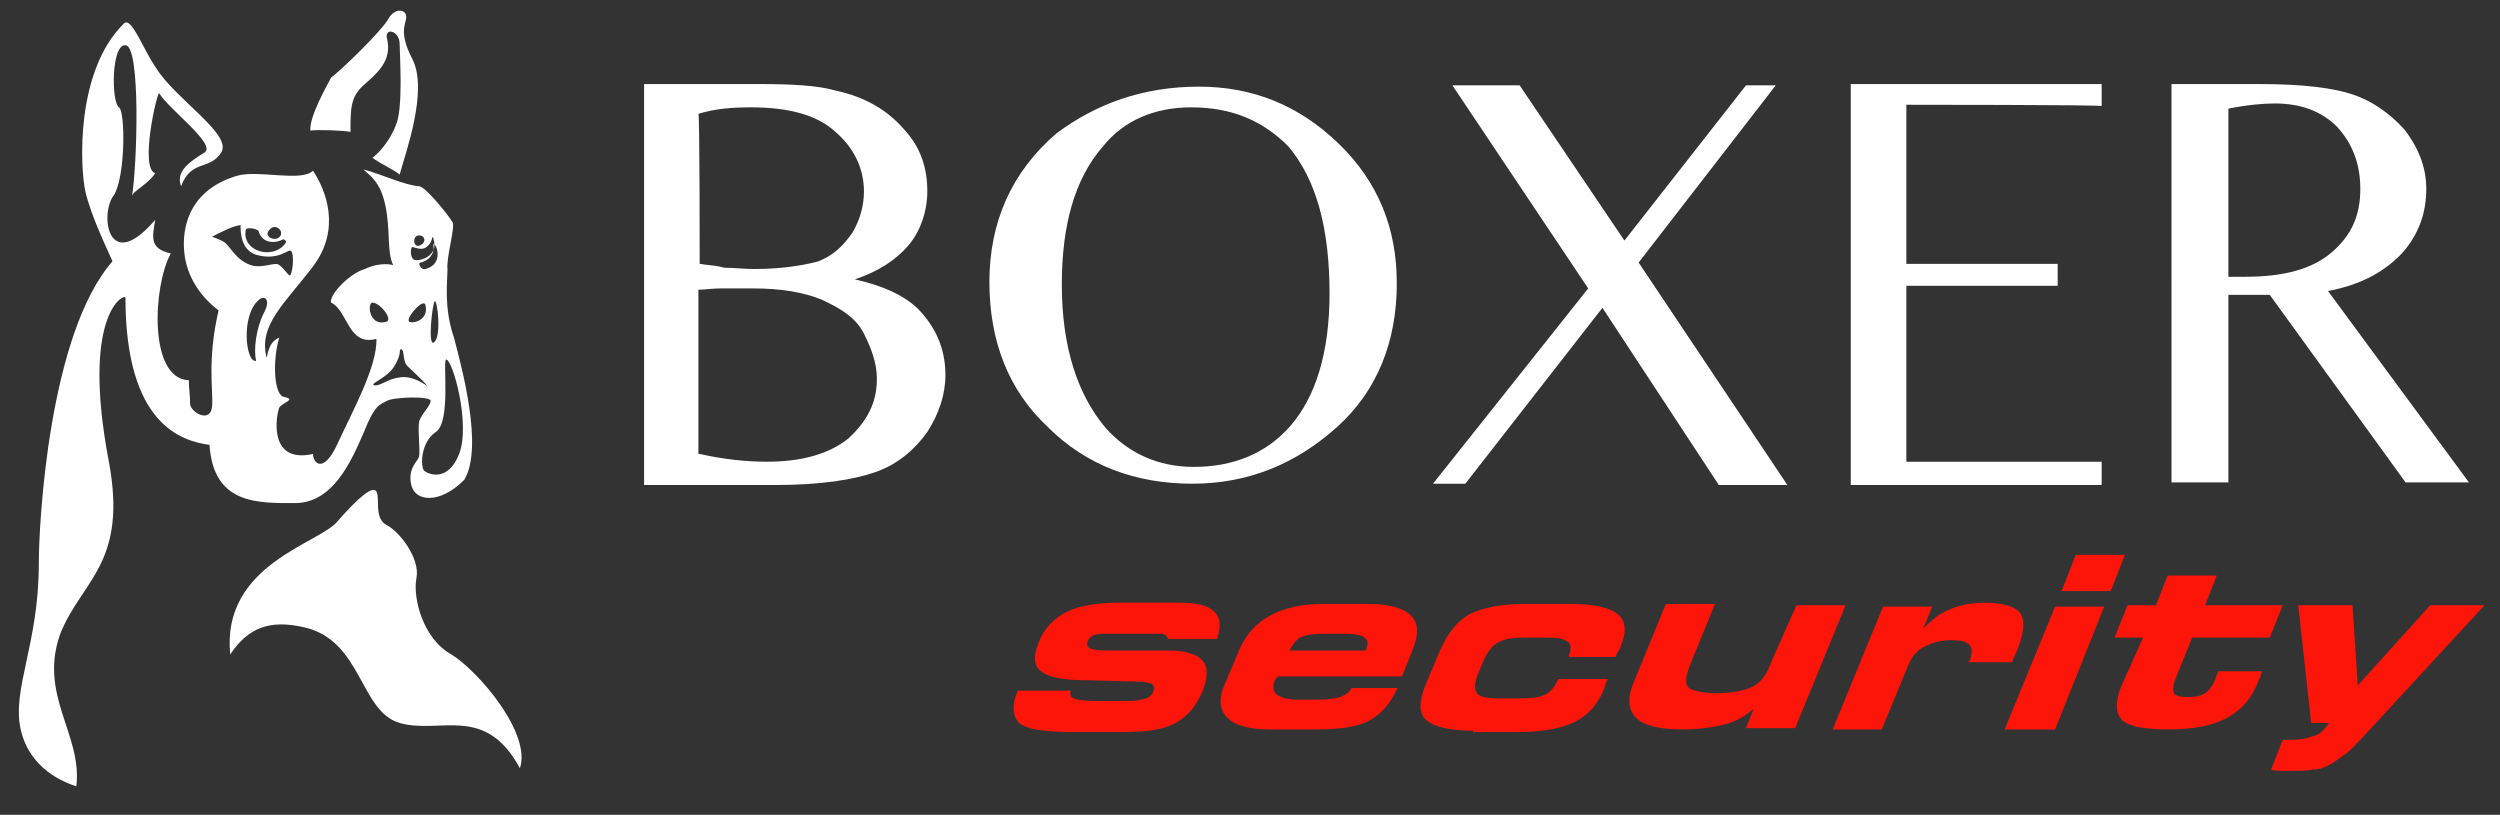 <?xml version="1.0" encoding="utf-8"?>
<!-- Generator: Adobe Illustrator 19.2.1, SVG Export Plug-In . SVG Version: 6.00 Build 0)  -->
<svg version="1.1" id="Layer_1" xmlns="http://www.w3.org/2000/svg" xmlns:xlink="http://www.w3.org/1999/xlink" x="0px" y="0px"
	 width="193.3px" height="63px" viewBox="0 0 193.3 63" style="enable-background:new 0 0 193.3 63;" xml:space="preserve">
<rect x="0" y="0" width="193.3" height="63" fill="#333333" stroke="none"/>
<style type="text/css">
	.st0{fill:#FFFFFF;}
	.st1{fill:#FE1509;}
</style>
<title>launch-logo</title>
<path class="st0" d="M17.8,50.6c1.4-2.1,3.1-2.7,5.7-2.1c4.5,1,4.3,6.5,7.4,7.4s6.6-1.5,9.3,3.5c0.9-2.7-3.2-7.5-5.3-8.8
	c-2.2-1.2-3-4.4-2.7-5.9s-1.3-3.6-2.3-4.1s-0.5-2.1-0.8-2.6s-1.5,0.6-3,2.3C24.8,42,17.1,43.6,17.8,50.6z M24,10.1
	c0.5-0.1,2.8,0,3.1,0.1c0-1.8,0-2.7,1-3.6s2.3-1.9,1.8-3.7c-0.1-0.8,1-0.5,1,0.5c0,0.8,0.3,5-0.3,6.3c-0.5,1.3-1.4,2.2-1.8,2.5
	c0.5,0.4,1.8,1,2.1,1.3c0.5-1.8,2.2-6.5,1-8.9c-1.2-2.3-0.4-2.8-0.5-3.4c-0.1-0.5-0.9-0.6-1.4,0.3s-3.7,4-4.4,4.5
	C25.3,6.6,23.9,9,24,10.1z"/>
<path class="st0" d="M35.1,26.1c-0.8-2.3-0.5-4.4-0.5-5.3c-0.1-0.9,0.6-3.2,0.4-3.6s-2.1-2.8-2.6-2.8c-1.2-0.1-2.8-0.9-4.3-1.3
	c0.5,0.5,1.3,0.9,1.7,2.8s0.1,3.6,0.6,4.6c0,0-0.9-0.3-2.2,0.3c-1.3,0.4-2.8,2.1-2.6,2.6c1.3,0.6,1.3,3.4,3.5,2.8
	c0.1,2.1-1.9,5.7-3,8.1s-1.9,1.5-1.9,0.8c-3.6,0.8-2.8-3.2-2.6-3.6c0.3-0.4,1.3-0.6,0.4-0.8c-0.9-0.1-0.9-3.1-0.4-4.6
	c-1,0.4-0.9,1.7-1,1.5c-0.6-2.5,1.4-4.1,3.6-7s1-5.9,0-7.4c-0.9,0.9-4.3-0.1-5.9,0.4c-4,1.2-4.3,4.5-4,6.3s1.4,3.2,2.6,4.1
	c-0.9,3.9-0.4,6.2-0.5,7.4c-0.1,1.3-1.5,0.6-1.7-0.1c0-0.8-0.1-1.2-0.1-1.9c-3.1-0.1-2.8-7.2-1.4-9.8c-1.7-0.4-1.4-1.3-1.2-2.6
	c-3.7,4.3-4.3-0.5-3.2-1.9c0.9-1.4,0.9-6.5,0.4-6.8C8.6,7.9,8.6,3.4,9.7,3.5c1.2,0,0.9,9.4,0.5,11.7c0-0.4,1.2-0.9,1.8-1.8
	c-1.2-0.4,0.1-6.1,0.3-6.2c0.8,1.3,4.5,4,3.5,4.6c-1.3,0.8-2.2,1.5-1.8,2.6c0.8-2.1,2.2-1.2,3.1-2.6s-3.5-4.1-5-6.5
	c-1-1.4-1.9-4-2.5-3.5c-3.8,3.7-3.4,11.2-3,13s1.7,4.5,2.1,5.4C3.8,25.8,3,40.3,3,43.6c0,6.2-2.1,9.7-1.4,12.8s3.4,4.1,4.3,4.4
	c0.5-4-3-7.1-1.2-11.9c1.7-4.1,5.2-5.4,3.7-13.3C6.3,24.5,9.5,22.7,9.7,23c0,9.9,4.4,11.1,6.5,11.4c0.3,4.6,3.7,4.5,6.6,4.5
	s4.3-3.1,5.3-5.4c0.9-2.3,1.3-2.2,1.8-2.5s3.4-0.4,3.4,0s-0.9,1.2-0.9,1.7c-0.1,0.5,0.1,2.2,0,2.6c-0.1,0.4-0.9,0.9-0.6,2.2
	c0.3,1.3,2.2,1.5,4.1-0.4C37.4,34.6,35.7,28.4,35.1,26.1z M20.9,17.7c0.4-0.4,1,0.1,0.8,0.5C21.4,18.8,20.2,18.3,20.9,17.7z
	 M19,17.8c0-0.3,1-0.1,1,0.1c0.3,1,1.4,0.9,1.9,0.6c0,0,0.4,0.1,0.1,0.4C21,20.1,18.7,19.4,19,17.8z M17.3,18.7
	c-0.5-0.3-1-0.4-0.9-0.4c0.6-0.3,1.5-0.8,2.2-0.9c0,0.5,0,1.9,1.2,2.3c1.8,0.5,2.5-0.5,2.7-0.3c0.3,0.3,0.1,1.9-0.1,1.9
	c-0.1,0-0.5-0.6-0.8-0.8c-0.3-0.3-1.3,0.3-2.2,0C18.2,20.1,17.8,19,17.3,18.7z M20,23.2c0.4-0.4,1-0.1,0.4,1
	c-0.6,1.2-0.8,2.8-0.6,3.7C19,28.1,18.6,24.4,20,23.2z M32.9,20.8c-0.4,0.1-0.6-0.5-0.4-0.5c0.1,0,1.2-0.3,1-1.4
	C33.7,18.7,34.4,20.4,32.9,20.8z M33.5,26.5c-0.4,0.1-0.1-2.8,0.1-3.2C33.8,23,34.2,26.2,33.5,26.5z M32.4,18.2c0.5,0,0.6,0.6,0,0.8
	C31.9,19.1,31.9,18.2,32.4,18.2z M31.9,19.1c0.4,0.1,0.8,0.3,1.2-0.1c0.4-0.4,0.3-0.9,0.4-0.6c0.5,1.5-1.2,1.8-1.4,1.7
	C31.7,20.1,31.7,19.1,31.9,19.1z M32.9,23.6c0.3,1.3-1.3,1.5-1.3,1.2C31.5,24.4,32.8,23,32.9,23.6z M28.8,23.4c0.6,0,1.7,1.4,1,1.5
	C28.5,25.2,28.4,23.4,28.8,23.4z M30.8,29.2c-0.8,0.1-1.3,0.6-1.8,0.6c-0.6-0.1,0.9-0.5,1.5-1.5s0.3-1.2,0.5-1.3
	c0.3,0,0.1,0.9,0.5,1.3s1.3,1.2,1.5,1.5C33.4,30.2,32.1,28.9,30.8,29.2z M35.5,35.1c-0.9,2.3-2.5,1.5-2.7,1.3
	c-0.3-0.3-0.3-2.2,0.9-3s0.5-5.6,0.8-5.6C35,27.8,36.4,32.8,35.5,35.1z"/>
<g>
	<path class="st0" d="M66.1,21.6c2.2,0.5,3.7,1.2,4.8,2.2c1.4,1.4,2.2,3.1,2.2,5.2c0,1.5-0.5,3-1.4,4.4c-1,1.4-2.3,2.5-4,3.1
		s-4.3,1-7.7,1H49.8v-31h8.9c2.5,0,4.5,0.1,5.9,0.5c2.3,0.5,4,1.5,5.3,3c1.3,1.4,1.8,3,1.8,4.8c0,1.5-0.5,3-1.4,4.1
		C69.3,20.1,67.9,21,66.1,21.6z M54.1,20.4c0.5,0.1,1.2,0.1,1.9,0.3c0.8,0,1.5,0.1,2.3,0.1c2.2,0,3.9-0.3,5-0.6
		c1.2-0.5,1.9-1.2,2.6-2.2c0.6-1,0.9-2.1,0.9-3.2c0-1.8-0.8-3.4-2.2-4.6c-1.4-1.3-3.6-1.9-6.5-1.9c-1.5,0-2.8,0.1-4.1,0.5
		C54.1,8.6,54.1,20.4,54.1,20.4z M54.1,35.1c1.8,0.4,3.5,0.6,5.2,0.6c2.7,0,4.8-0.6,6.3-1.8c1.4-1.3,2.2-2.7,2.2-4.6
		c0-1.2-0.4-2.3-1-3.5s-1.7-1.9-3.2-2.6c-1.4-0.6-3.2-0.9-5.4-0.9h-2.5c-0.6,0-1.2,0.1-1.7,0.1v12.7H54.1z M92.7,6.7
		c4.1,0,7.7,1.4,10.8,4.4c3.1,3,4.5,6.6,4.5,10.8c0,4.5-1.5,8.3-4.6,11.1s-6.8,4.4-11.2,4.4S84,36,81,33c-3-2.8-4.5-6.6-4.5-11.2
		s1.7-8.5,5.2-11.5C84.8,8,88.4,6.7,92.7,6.7z M92.1,8.3c-2.8,0-5.2,1-6.8,3c-2.2,2.5-3.2,6.1-3.2,10.7c0,4.8,1.2,8.5,3.4,11.1
		c1.7,1.9,4,3,6.8,3c3,0,5.6-1,7.5-3.2s3-5.6,3-10.2c0-5-1-8.8-3.2-11.4C97.6,9.3,95.2,8.3,92.1,8.3z M126.7,20.3l11.5,17.2h-5.3
		l-9-13.7l-10.6,13.6h-2.5l12-15.1L112.3,6.6h5.2l8.1,12l9.4-12h2.3L126.7,20.3z M147.4,8.1v12.3h11.7v1.7h-11.7v13.6h15.1v1.8
		h-19.4v-31h19.4v1.7C162.5,8.1,147.4,8.1,147.4,8.1z M190.9,37.3H186l-10.5-14.5h-3.2v14.5h-4.4V6.5h6.8c3.4,0,5.7,0.3,7.2,0.8
		s2.8,1.4,4,2.7c1,1.3,1.7,2.8,1.7,4.6c0,1.9-0.6,3.5-1.8,4.9c-1.3,1.4-3.1,2.5-5.8,3L190.9,37.3z M172.3,21.4h1.3
		c3,0,5.2-0.6,6.7-1.9s2.2-2.8,2.2-4.9c0-1.9-0.6-3.5-1.8-4.8c-1.2-1.2-2.8-1.8-4.8-1.8c-0.9,0-2.1,0.1-3.6,0.4
		C172.3,8.4,172.3,21.4,172.3,21.4z"/>
</g>
<g>
	<path class="st1" d="M78.7,53.4l4.1,0l0,0c-0.1,0.3,0,0.5,0.2,0.6c0.3,0.1,0.8,0.2,1.5,0.2h2.8c0.6,0,1-0.1,1.3-0.2
		c0.3-0.1,0.5-0.3,0.6-0.6c0.1-0.2,0-0.4-0.1-0.5c-0.2-0.1-0.6-0.2-1.1-0.2l-3.8-0.1c-1.9,0-3.1-0.2-3.7-0.7
		c-0.6-0.4-0.6-1.2-0.2-2.2c0.4-1.1,1.2-1.9,2.2-2.4c1-0.5,2.4-0.7,4.3-0.7h4.3c1.4,0,2.3,0.2,2.8,0.7c0.5,0.5,0.5,1.2,0.2,2.1h-3.8
		c0-0.2-0.2-0.3-0.4-0.4C89.3,49,88.9,49,88.4,49h-2.7c-0.5,0-0.9,0-1.1,0.1c-0.2,0.1-0.4,0.2-0.5,0.5c-0.1,0.2,0,0.4,0.1,0.5
		c0.2,0.1,0.6,0.2,1.4,0.2h4.7c1.4,0,2.3,0.3,2.7,0.8c0.4,0.5,0.4,1.2,0,2.3c-0.5,1.2-1.2,2-2.1,2.5c-0.9,0.5-2.2,0.7-4,0.7H83
		c-2.2,0-3.6-0.2-4.2-0.7C78.3,55.4,78.2,54.5,78.7,53.4z"/>
	<path class="st1" d="M104.5,53.2h3.6l-0.1,0.1c-0.5,1.1-1.2,1.9-2.1,2.4s-2.3,0.7-4.1,0.7h-3.6c-1.6,0-2.7-0.3-3.3-0.9
		c-0.6-0.6-0.7-1.5-0.2-2.6l1.1-2.6c0.5-1.2,1.3-2.1,2.4-2.7c1.1-0.6,2.5-0.9,4-0.9h3.6c1.6,0,2.7,0.3,3.3,0.9
		c0.6,0.6,0.6,1.5,0.1,2.7l-0.8,2h-9.6c0,0,0,0.1-0.1,0.1c0,0.1-0.1,0.1-0.1,0.1c-0.2,0.5-0.2,0.9,0.1,1.2c0.3,0.2,0.8,0.4,1.6,0.4
		h1.6c0.8,0,1.4-0.1,1.7-0.2S104.3,53.6,104.5,53.2z M99.7,50.3h5.9l0,0c0.2-0.5,0.2-0.8-0.1-1c-0.2-0.2-0.8-0.3-1.6-0.3h-1.6
		c-0.8,0-1.4,0.1-1.8,0.3C100.2,49.5,99.9,49.9,99.7,50.3L99.7,50.3z"/>
	<path class="st1" d="M113.9,56.5c-1.8,0-3-0.3-3.6-0.8c-0.6-0.5-0.6-1.4-0.1-2.7l1.1-2.6c0.6-1.4,1.3-2.3,2.3-2.9
		c1-0.5,2.4-0.8,4.3-0.8h3.6c1.8,0,3,0.3,3.6,0.8c0.6,0.5,0.7,1.3,0.2,2.5c0,0.1-0.1,0.2-0.2,0.4c-0.1,0.1-0.1,0.3-0.2,0.4h-3.6
		l0-0.1c0.2-0.5,0.2-0.9-0.1-1.1s-0.7-0.3-1.5-0.3h-1.9c-0.9,0-1.5,0.1-2,0.4c-0.4,0.2-0.8,0.7-1.1,1.4l-0.5,1.2
		c-0.2,0.6-0.2,1,0,1.3s0.8,0.4,1.6,0.4h1.7c1,0,1.6-0.1,2-0.3c0.4-0.2,0.7-0.6,1-1.2h3.8c0,0.1,0,0.1-0.1,0.2
		c0,0.1-0.1,0.2-0.1,0.4c-0.5,1.3-1.3,2.2-2.3,2.7s-2.5,0.8-4.4,0.8H113.9z"/>
	<path class="st1" d="M138.9,46.8h3.8l-3.9,9.5H135l0.6-1.5c-0.7,0.6-1.4,1-2.2,1.2c-0.8,0.2-1.9,0.4-3.3,0.4c-1.8,0-3-0.3-3.6-0.9
		c-0.6-0.6-0.7-1.5-0.2-2.7l2.5-6.1h3.8l-2,4.9c-0.3,0.8-0.3,1.4,0,1.6s1,0.4,2.1,0.4c1.2,0,2.2-0.2,2.8-0.5
		c0.6-0.3,1.1-0.9,1.4-1.8L138.9,46.8z"/>
	<path class="st1" d="M148.7,48.6c0.7-0.7,1.3-1.2,2.1-1.5c0.7-0.3,1.6-0.5,2.6-0.5c1.5,0,2.4,0.3,2.8,0.8c0.4,0.6,0.3,1.5-0.2,2.8
		c-0.1,0.2-0.2,0.5-0.4,0.9l0,0.1h-3.4l0.1-0.1c0.2-0.6,0.2-1,0-1.2c-0.2-0.3-0.7-0.4-1.5-0.4c-0.8,0-1.4,0.2-2,0.5
		c-0.6,0.3-0.9,0.7-1.2,1.3l-2.1,5.1h-3.8l3.9-9.5h3.8L148.7,48.6z"/>
	<path class="st1" d="M158.9,56.4H155l3.9-9.5h3.8L158.9,56.4z M163.2,45.7h-3.8l1.1-2.8h3.8L163.2,45.7z"/>
	<path class="st1" d="M165.7,49.3h-2.2l1-2.5h2.2l0.9-2.3h3.8l-0.9,2.3h6l-1,2.5h-6l-1.3,3.2c-0.2,0.5-0.2,0.9-0.1,1.1
		c0.1,0.2,0.5,0.3,1,0.3c0.6,0,1.1-0.1,1.4-0.3c0.3-0.2,0.6-0.6,0.8-1.1c0-0.1,0.1-0.3,0.2-0.5c0,0,0,0,0-0.1h3.4
		c0,0.1-0.1,0.2-0.1,0.3c0,0.1-0.1,0.3-0.2,0.5c-0.5,1.3-1.3,2.2-2.4,2.8c-1.1,0.6-2.6,0.9-4.5,0.9c-1.8,0-3-0.2-3.6-0.7
		c-0.5-0.5-0.6-1.3-0.1-2.6L165.7,49.3z"/>
	<path class="st1" d="M180.1,55.9h-1.4l-1-9.1h4.2l0.4,6.2l5.6-6.2h4.2l-9.5,10.3c-0.5,0.5-0.9,1-1.4,1.3c-0.4,0.3-0.8,0.6-1.2,0.8
		c-0.4,0.2-0.7,0.3-1.2,0.3c-0.4,0.1-0.9,0.1-1.5,0.1c-0.3,0-0.6,0-0.9,0c-0.3,0-0.6,0-0.8-0.1l0.9-2.3c0.1,0,0.3,0,0.4,0
		c0.1,0,0.3,0,0.4,0c0.6,0,1.1-0.1,1.6-0.3C179.4,56.8,179.7,56.4,180.1,55.9z"/>
</g>
</svg>
